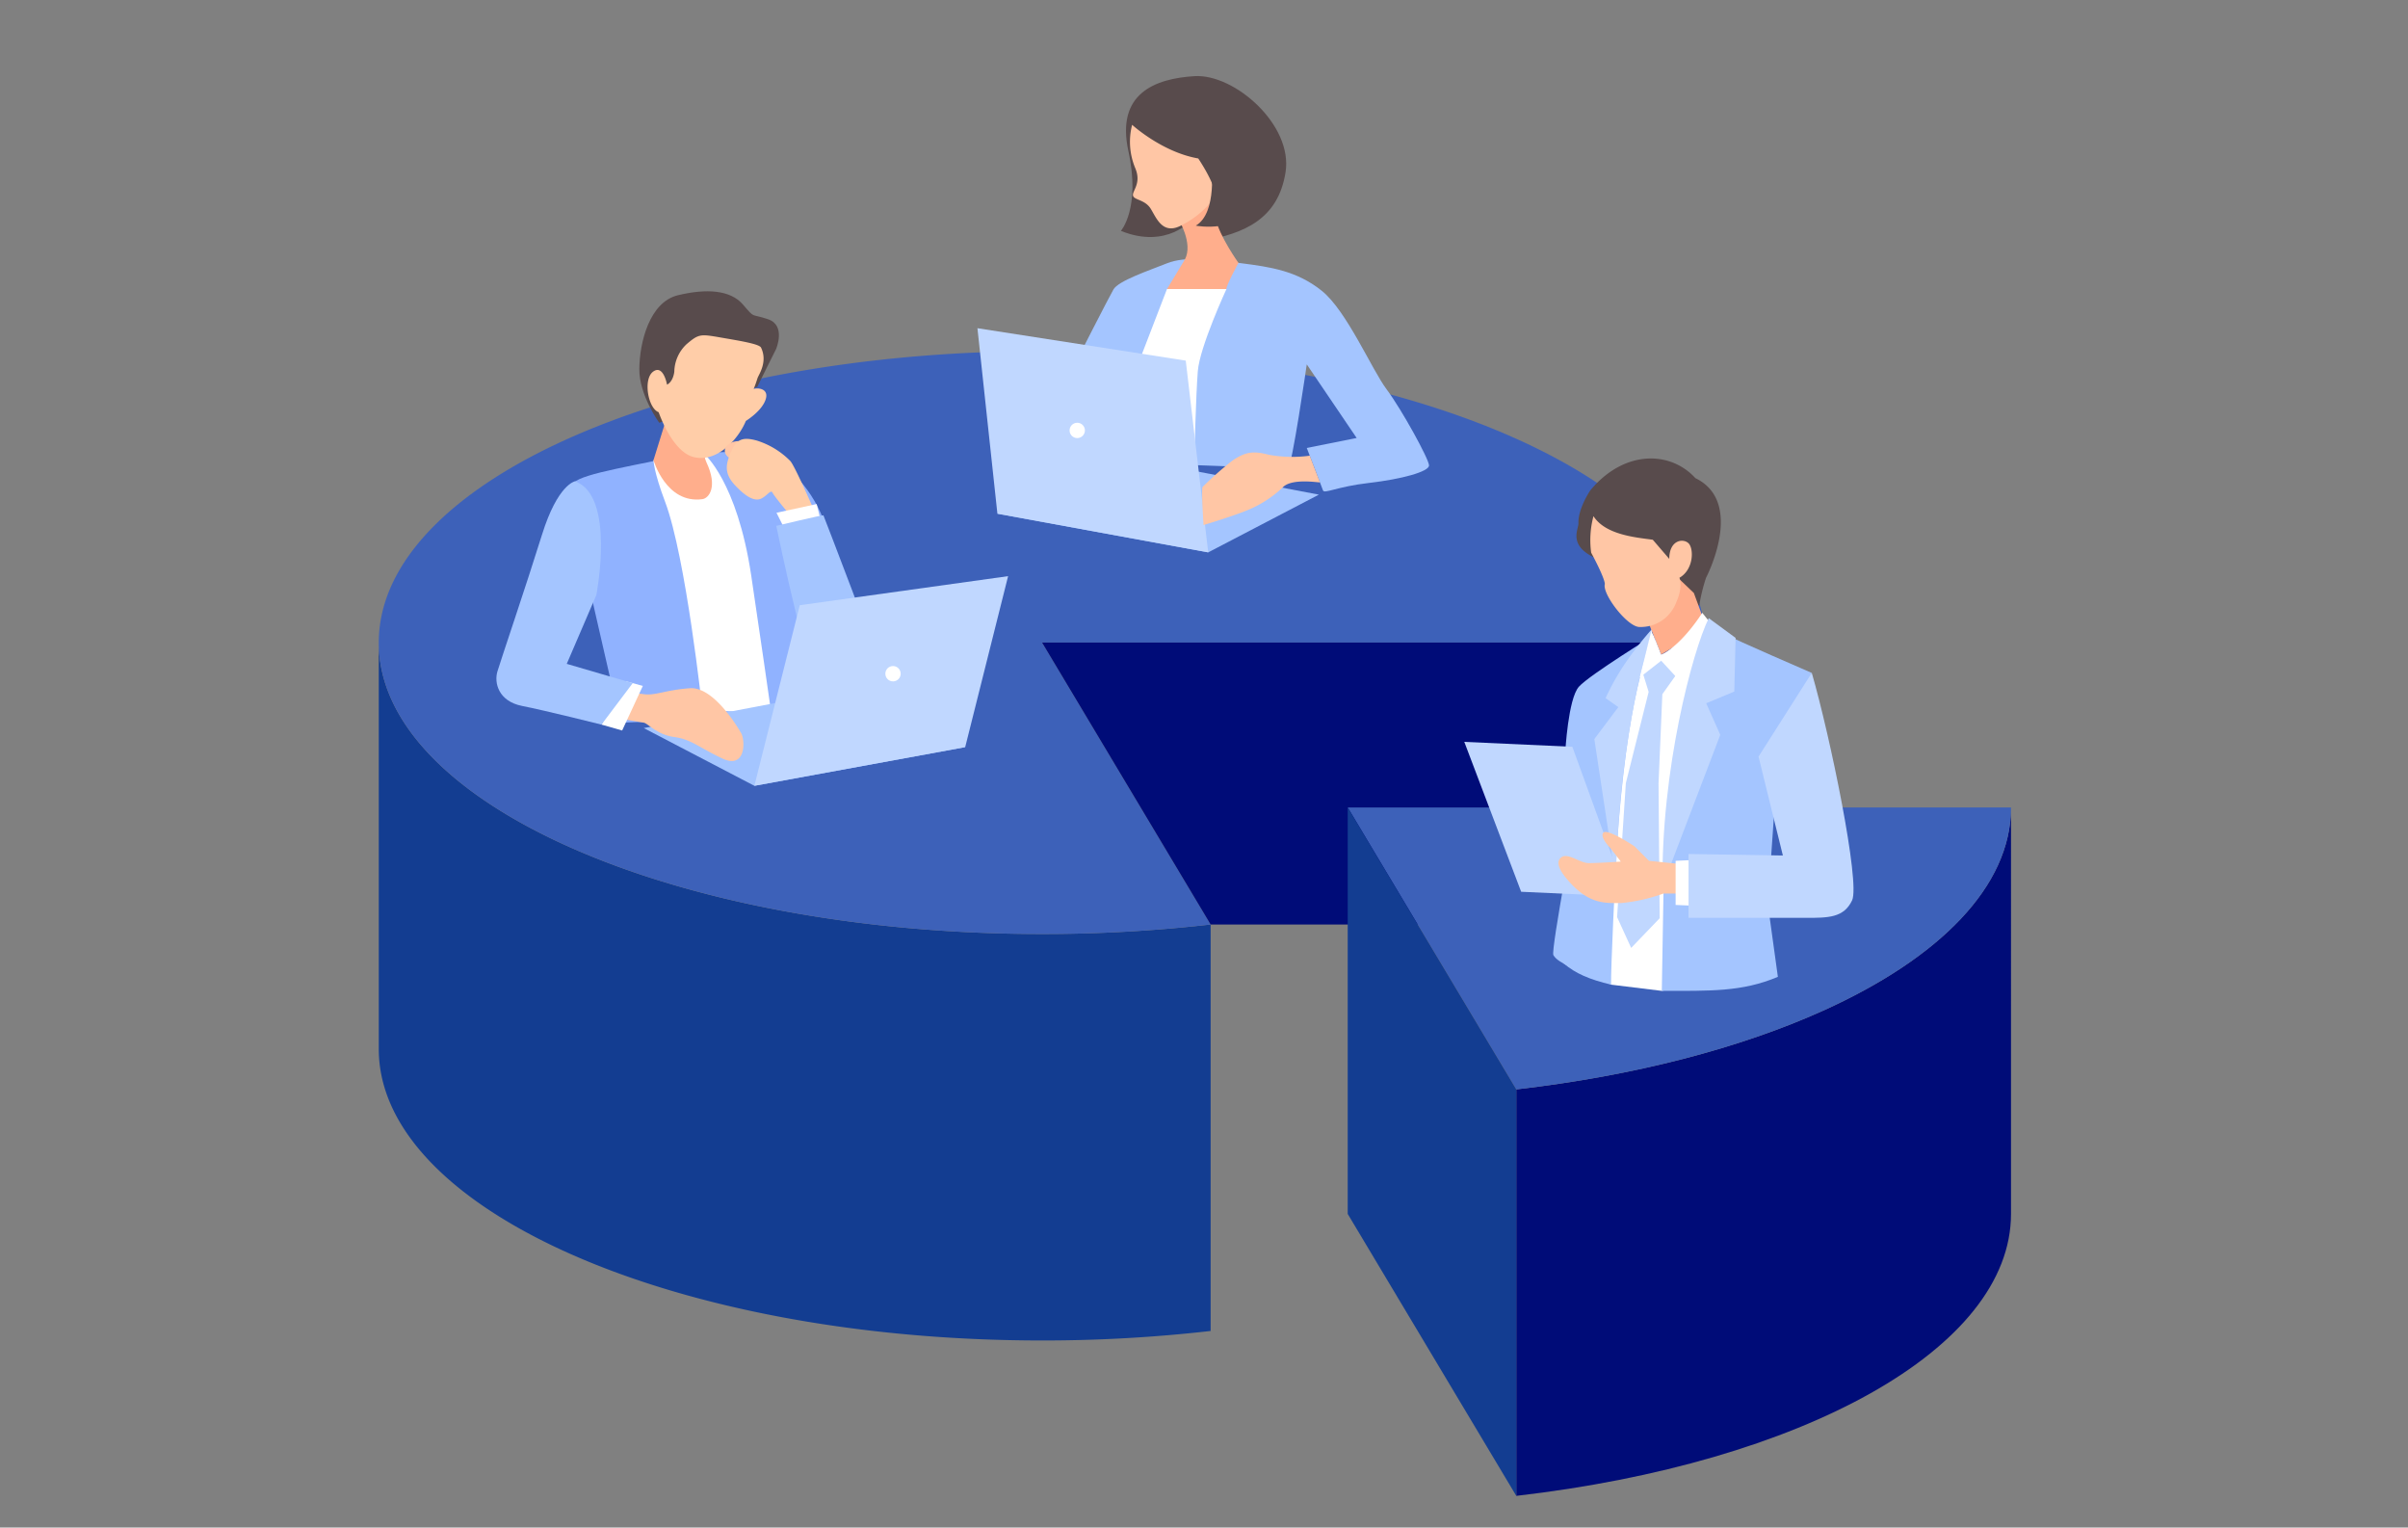 <svg xmlns="http://www.w3.org/2000/svg" xmlns:xlink="http://www.w3.org/1999/xlink" width="380" height="241" viewBox="0 0 380 241"><rect x="0" y="0" width="380" height="241" fill="#808080" stroke="none"/><defs><clipPath id="a"><rect width="380" height="241" transform="translate(256.75 986)" fill="#f5f5f5"/></clipPath></defs><g transform="translate(-256.75 -986)" clip-path="url(#a)"><g transform="translate(169.078 725.692)"><path d="M252.119,633.691c-29.419,0-56-5.333-75.014-13.917-18.352-8.283-29.66-19.593-29.66-32.064v64.129c0,25.395,46.864,45.981,104.674,45.981a233.142,233.142,0,0,0,26.6-1.5V632.192A233.068,233.068,0,0,1,252.119,633.691Z" transform="translate(0 -226.026)" fill="#133d91"/><path d="M252.119,425.446c-57.81,0-104.674,20.586-104.674,45.981,0,12.471,11.308,23.781,29.66,32.064,19.016,8.583,45.595,13.917,75.014,13.917a233.082,233.082,0,0,0,26.6-1.5l-26.6-44.482H356.793C356.793,446.032,309.929,425.446,252.119,425.446Z" transform="translate(0 -109.743)" fill="#3d61b9"/><path d="M516.833,587.71l26.6,44.482h78.07V587.71Z" transform="translate(-264.714 -226.026)" fill="#000c78"/><path d="M829.332,711.579c-13.074,5.9-29.722,10.266-48.41,12.418v64.127c44.924-5.171,78.07-23.124,78.07-44.481V679.514C858.992,691.986,847.684,703.3,829.332,711.579Z" transform="translate(-453.968 -291.815)" fill="#000c78"/><path d="M713.642,724c18.688-2.152,35.336-6.517,48.41-12.418,18.352-8.284,29.66-19.593,29.66-32.065H687.038Z" transform="translate(-386.688 -291.815)" fill="#3d61b9"/><path d="M687.038,679.514v64.127l26.6,44.482V724Z" transform="translate(-386.688 -291.816)" fill="#133d91"/><g transform="translate(241.918 272.308)"><path d="M525.22,498.569l17.461-9.109-33.017-6.285-17.713,9.292Z" transform="translate(-488.801 -423.421)" fill="#a4c5ff"/><path d="M535.717,390.39s5.119-10.04,5.906-11.418,5.493-2.953,8.456-4.134,7.293-.591,11.821,0,8.662,1.181,12.6,4.331,7.874,12.4,10.236,15.552,6.693,11.024,6.693,12.008-4.331,2.166-9.449,2.756-7.087,1.772-7.284,1.181-2.559-6.693-2.559-6.693l7.874-1.575-7.874-11.615s-2.362,16.339-2.953,16.339-28.938-.591-28.938-1.772S535.717,390.39,535.717,390.39Z" transform="translate(-520.165 -345.296)" fill="#a4c5ff"/><path d="M573.771,298.307c6.351-1.181,11.76-3.347,12.941-10.827s-8.071-15.552-14.371-15.158-12.4,2.756-10.433,11.811-1.181,12.6-1.181,12.6c7.274,2.953,11.221-1.772,11.221-1.772Z" transform="translate(-538.088 -272.308)" fill="#584b4c"/><path d="M588.17,340.145s2.413,3.85,1.056,6.41l-2.829,4.671s2.075,2.337,9.386,0c-.151-.377,1.892-4.126,1.892-4.126s-2.983-4.164-3.591-6.954-1.181-4.6-1.181-4.6Z" transform="translate(-556.484 -317.627)" fill="#ffae8c"/><path d="M566.4,404.472l5.237-13.6h9.386s-4.221,9.121-4.523,12.965-.528,13.191-.528,13.191L565.8,415.9Z" transform="translate(-541.723 -357.276)" fill="#fff"/><path d="M480.835,412.688l3.15,29.266,33.269,6.1-3.543-30.25Z" transform="translate(-480.835 -372.908)" fill="#c0d7ff"/><path d="M624.556,486.6c-.452,0-4.508-.659-5.865.773a17.857,17.857,0,0,1-5.8,3.693c-2.186.9-6.707,2.261-6.707,2.261s-.411-5.879-.131-6.03a49.693,49.693,0,0,1,4.8-4.221c1.96-1.281,3.153-1.493,5.653-.829a20.861,20.861,0,0,0,6.434.141Z" transform="translate(-570.497 -422.491)" fill="#ffc6a5"/><circle cx="1.21" cy="1.21" r="1.21" transform="translate(14.541 54.697)" fill="#fff"/><path d="M566.134,299.451s4.725,4.317,10.434,5.308c0,0,2.559,3.747,2.756,5.913a14.739,14.739,0,0,1-5.311,4.586c-3.037,1.691-4.021-1.073-4.941-2.561s-2.671-1.352-2.8-2.1,1.377-1.907.357-4.311A10.778,10.778,0,0,1,566.134,299.451Z" transform="translate(-541.723 -291.759)" fill="#ffc6a5"/><path d="M604.862,321.408s1.051,7.646-2.425,9.688c0,0,7.125,1.391,9.645-3.953Z" transform="translate(-567.979 -307.494)" fill="#584b4c"/></g><g transform="translate(318.749 332.644)"><path d="M805.139,679.357c.287.07-4.1,22.6-3.642,23.347s1.169,1.1,3.232,2.258C806.432,705.917,805.139,679.357,805.139,679.357Z" transform="translate(-787.438 -624.347)" fill="#a4c5ff"/><g transform="translate(0 0)"><path d="M842.239,596l-5.4-1.561-4.922,2.041-4.441,25.448-.43,23.32,1.888,1.258,8,.979,5.877-1.218-2.255-36.583Z" transform="translate(-805.77 -563.492)" fill="#fff"/><path d="M821.727,583c-1.8,2.521-5.161,13.924-6.362,37.451,0,0-.77,15.483-.7,17.856-3.31-.791-5.61-1.717-7.531-3.4l1.992-12.538-1.693-20.735s.448-8.443,2.153-10.336S821.727,583,821.727,583Z" transform="translate(-791.5 -555.296)" fill="#a4c5ff"/><path d="M833.74,579.184c-1.473,4.229-5.4,18.136-5.976,39.938l-3.377-22.3,3.787-5.037-2.012-1.416a38.534,38.534,0,0,1,3.518-6.112A55.389,55.389,0,0,1,833.74,579.184Z" transform="translate(-803.866 -552.56)" fill="#c0d7ff"/><path d="M845.737,596.4l-3.3-.48L841,598.082l1.02,3.3-3.6,14.4-1.38,21.126,2.221,4.861,4.5-4.681-.18-21.246.6-14.1,2.221-3.121Z" transform="translate(-812.929 -564.555)" fill="#c0d7ff"/><path d="M816.62,490.259s-1.94,2.827-1.875,5.187c.028,1.027-1.829,3.686,3.212,5.726L829,504.413l4.8,4.081a28.473,28.473,0,0,1,1.08-4.442s6.242-11.883-1.68-15.724C829.225,483.969,821.93,483.86,816.62,490.259Z" transform="translate(-796.733 -485.23)" fill="#584b4c"/><path d="M854.4,557.707l2.041,5.162,6.122-3.721.72-1.44-1.681-4.561-2.881-2.761Z" transform="translate(-825.375 -531.922)" fill="#ffae8c"/><path d="M822.647,517.344c1.921,3,6.842,3.361,9.363,3.721l2.6,3.021c0-3,2.2-3.291,3.043-2.459s.84,4.119-1.44,5.439c0,0,.6,1.405-.48,3.806a5.988,5.988,0,0,1-5.8,3.956c-1.915.039-5.966-5.234-5.486-6.792-.12-1.2-2.161-4.931-2.161-4.931A14.65,14.65,0,0,1,822.647,517.344Z" transform="translate(-802.263 -508.244)" fill="#ffc6a5"/><path d="M859.495,571.141s-3.121,5.041-6.482,6.6a38.852,38.852,0,0,0-1.561-3.721l-1.837,7.339,3.4-2.657,4.321,4.681,3.121-11.043Z" transform="translate(-821.945 -546.796)" fill="#fff"/><path d="M869.415,577.071c-1.441,3.481-7.322,21.006-7.2,42.613l-.262,15.353c7.562,0,12.674.186,18.316-2.214l-1.585-11.481,1.657-23.864,5.282-12.6s-12.484-5.4-13.444-6Z" transform="translate(-830.785 -551.046)" fill="#a4c5ff"/><path d="M869.638,574.135l4.232,3.115-.206,8.465-4.429,1.845,2.215,4.982-9.108,23.891C862.07,598.169,867.08,579.267,869.638,574.135Z" transform="translate(-831.058 -548.942)" fill="#c0d7ff"/><path d="M775.593,661.9c-.12-.36-6.572-18.108-6.572-18.108l-17.054-.775,8.975,23.649,16.571.755Z" transform="translate(-751.968 -598.308)" fill="#c0d7ff"/><g transform="translate(14.861 33.827)"><path d="M823.379,698.191l-4.681-.48-2.281-2.281s-4.307-2.881-4.922-2.161,1.08,2.4,1.08,2.4l1.681,2.161s-3.522.24-5.049.24-3.354-1.784-4.434-.84.479,2.914,1.786,4.261c3.026,3.121,5.417,2.879,7.817,2.879a26.926,26.926,0,0,0,6.6-1.5h3Z" transform="translate(-804.411 -668.062)" fill="#ffc6a5"/><path d="M872.293,708.812l-2.641.12v6.962l2.881.12Z" transform="translate(-851.165 -679.282)" fill="#fff"/><path d="M896.3,604.6c2.888,9.949,7.672,33.13,6.362,35.891s-3.769,2.761-7.31,2.761h-18.5V633.174l14.885.24-3.841-15.6Z" transform="translate(-856.325 -604.605)" fill="#c0d7ff"/></g></g></g><g transform="translate(166.009 306.266)"><path d="M285.058,482.491c-2.45-.685-7.032-1.7-17.589.422s-14.256,2.827-14.125,4.938,8.13,36.484,8.13,36.484l33.627-1.24s-.389-25.359-1.128-29.087C293.011,489.154,288.126,483.349,285.058,482.491Z" transform="translate(-241.896 -456.277)" fill="#90b2ff"/><path d="M308.461,482.764s5.163,4.3,7.395,19.132c1.152,7.653,3.172,21.746,3.172,21.746l-10.872-.483s-2.6-24.19-5.891-32.883c-1.825-4.823-1.825-6.556-1.825-6.556Z" transform="translate(-275.65 -457.085)" fill="#fff"/><path d="M302.656,460.978c-.13.391-2.216,7.13-2.216,7.13s1.977,6.941,7.716,6.159c1.015-.138,2.467-1.913.651-5.782-1.208-2.575,1.017-5.3,1.017-5.3Z" transform="translate(-275.65 -441.473)" fill="#ffae8c"/><path d="M311.161,407.207c.272-.59,2.956-5.942,2.956-5.942s1.61-3.741-1.253-4.708-1.995-.023-3.973-2.326-5.753-2.549-10.252-1.468-6.057,7.442-6.1,11.615,3.147,8.513,3.147,8.513Z" transform="translate(-269.986 -392.145)" fill="#584b4c"/><path d="M314.5,423.4s-.716,2.315-.828,1.918,2.641-.657,2.158,1.277-3.171,3.567-3.171,3.567c-1.181,2.879-4.551,6.641-8.253,5.7-3.423-.865-5.513-7.076-5.513-7.076-1.668-.6-2.493-5.208-.87-6.4s2.194,2.055,2.194,2.055.927-.371,1.149-2.039a6.1,6.1,0,0,1,1.952-4.362c1.9-1.606,2.164-1.593,5.27-1.054s6.183,1.024,6.465,1.612C316.144,420.868,314.676,422.867,314.5,423.4Z" transform="translate(-273.291 -409.712)" fill="#ffcda8"/><path d="M312.458,628.537,295,619.428l33.017-6.285,17.713,9.292Z" transform="translate(-271.749 -550.518)" fill="#a4c5ff"/><path d="M276.9,613.926a18.431,18.431,0,0,1,3.541.13c1.846.261,3.367-.651,7.277-.935s7.863,6.711,8.081,7.06c.652,1.043.843,5.824-2.967,4.02s-4.853-3.007-7.59-3.383-4.14-2.153-4.8-2.264-5.757-.979-5.757-.979Z" transform="translate(-257.191 -550.497)" fill="#ffc6a5"/><path d="M277.993,610.044l-2.62-.712-3.91,6.817,3.265.932Z" transform="translate(-254.884 -547.788)" fill="#fff"/><path d="M234.464,529.781l-10.406-3.043,4.67-10.864s3.071-15.7-3.379-17.935c0,0-2.721.475-5.2,8.426s-6.517,19.838-7.038,21.584.13,4.684,3.91,5.431,12.513,2.942,12.513,2.942Z" transform="translate(-212.956 -467.959)" fill="#a4c5ff"/><path d="M340.153,477.065c0,.846,1,1.532,2.228,1.532s2.228-.686,2.228-1.532-1-1.532-2.228-1.532S340.153,476.219,340.153,477.065Z" transform="translate(-304.109 -451.903)" fill="#ffc6a5"/><path d="M355.754,487.272c-.122-.384-3.635-8.517-4.438-9.448a12.739,12.739,0,0,0-5.3-3.247c-2.21-.609-3.185-.244-4.038,1.706s-1.219,3.413.61,5.363,3.169,2.559,4.144,2.072,1.491-1.51,1.782-.877,4.191,5.255,4.191,5.255Z" transform="translate(-304.915 -451.025)" fill="#ffcda8"/><path d="M376.065,513.767c-.124-.393-.8-3.162-.8-3.162l-6.34,1.371,1.642,3.266Z" transform="translate(-324.728 -477.037)" fill="#fff"/><path d="M376.246,516.854c-.027-.1-7.439,1.663-7.439,1.663s5.92,28.754,8.384,29.586,10.1.438,8.968-4.146S376.246,516.854,376.246,516.854Z" transform="translate(-324.643 -481.512)" fill="#a4c5ff"/><path d="M396.655,550.742l-6.771,26.974-33.269,6.1,7.165-28.492Z" transform="translate(-315.906 -505.8)" fill="#c0d7ff"/><circle cx="1.21" cy="1.21" r="1.21" transform="translate(61.377 59.124)" fill="#fff"/></g></g></g></svg>